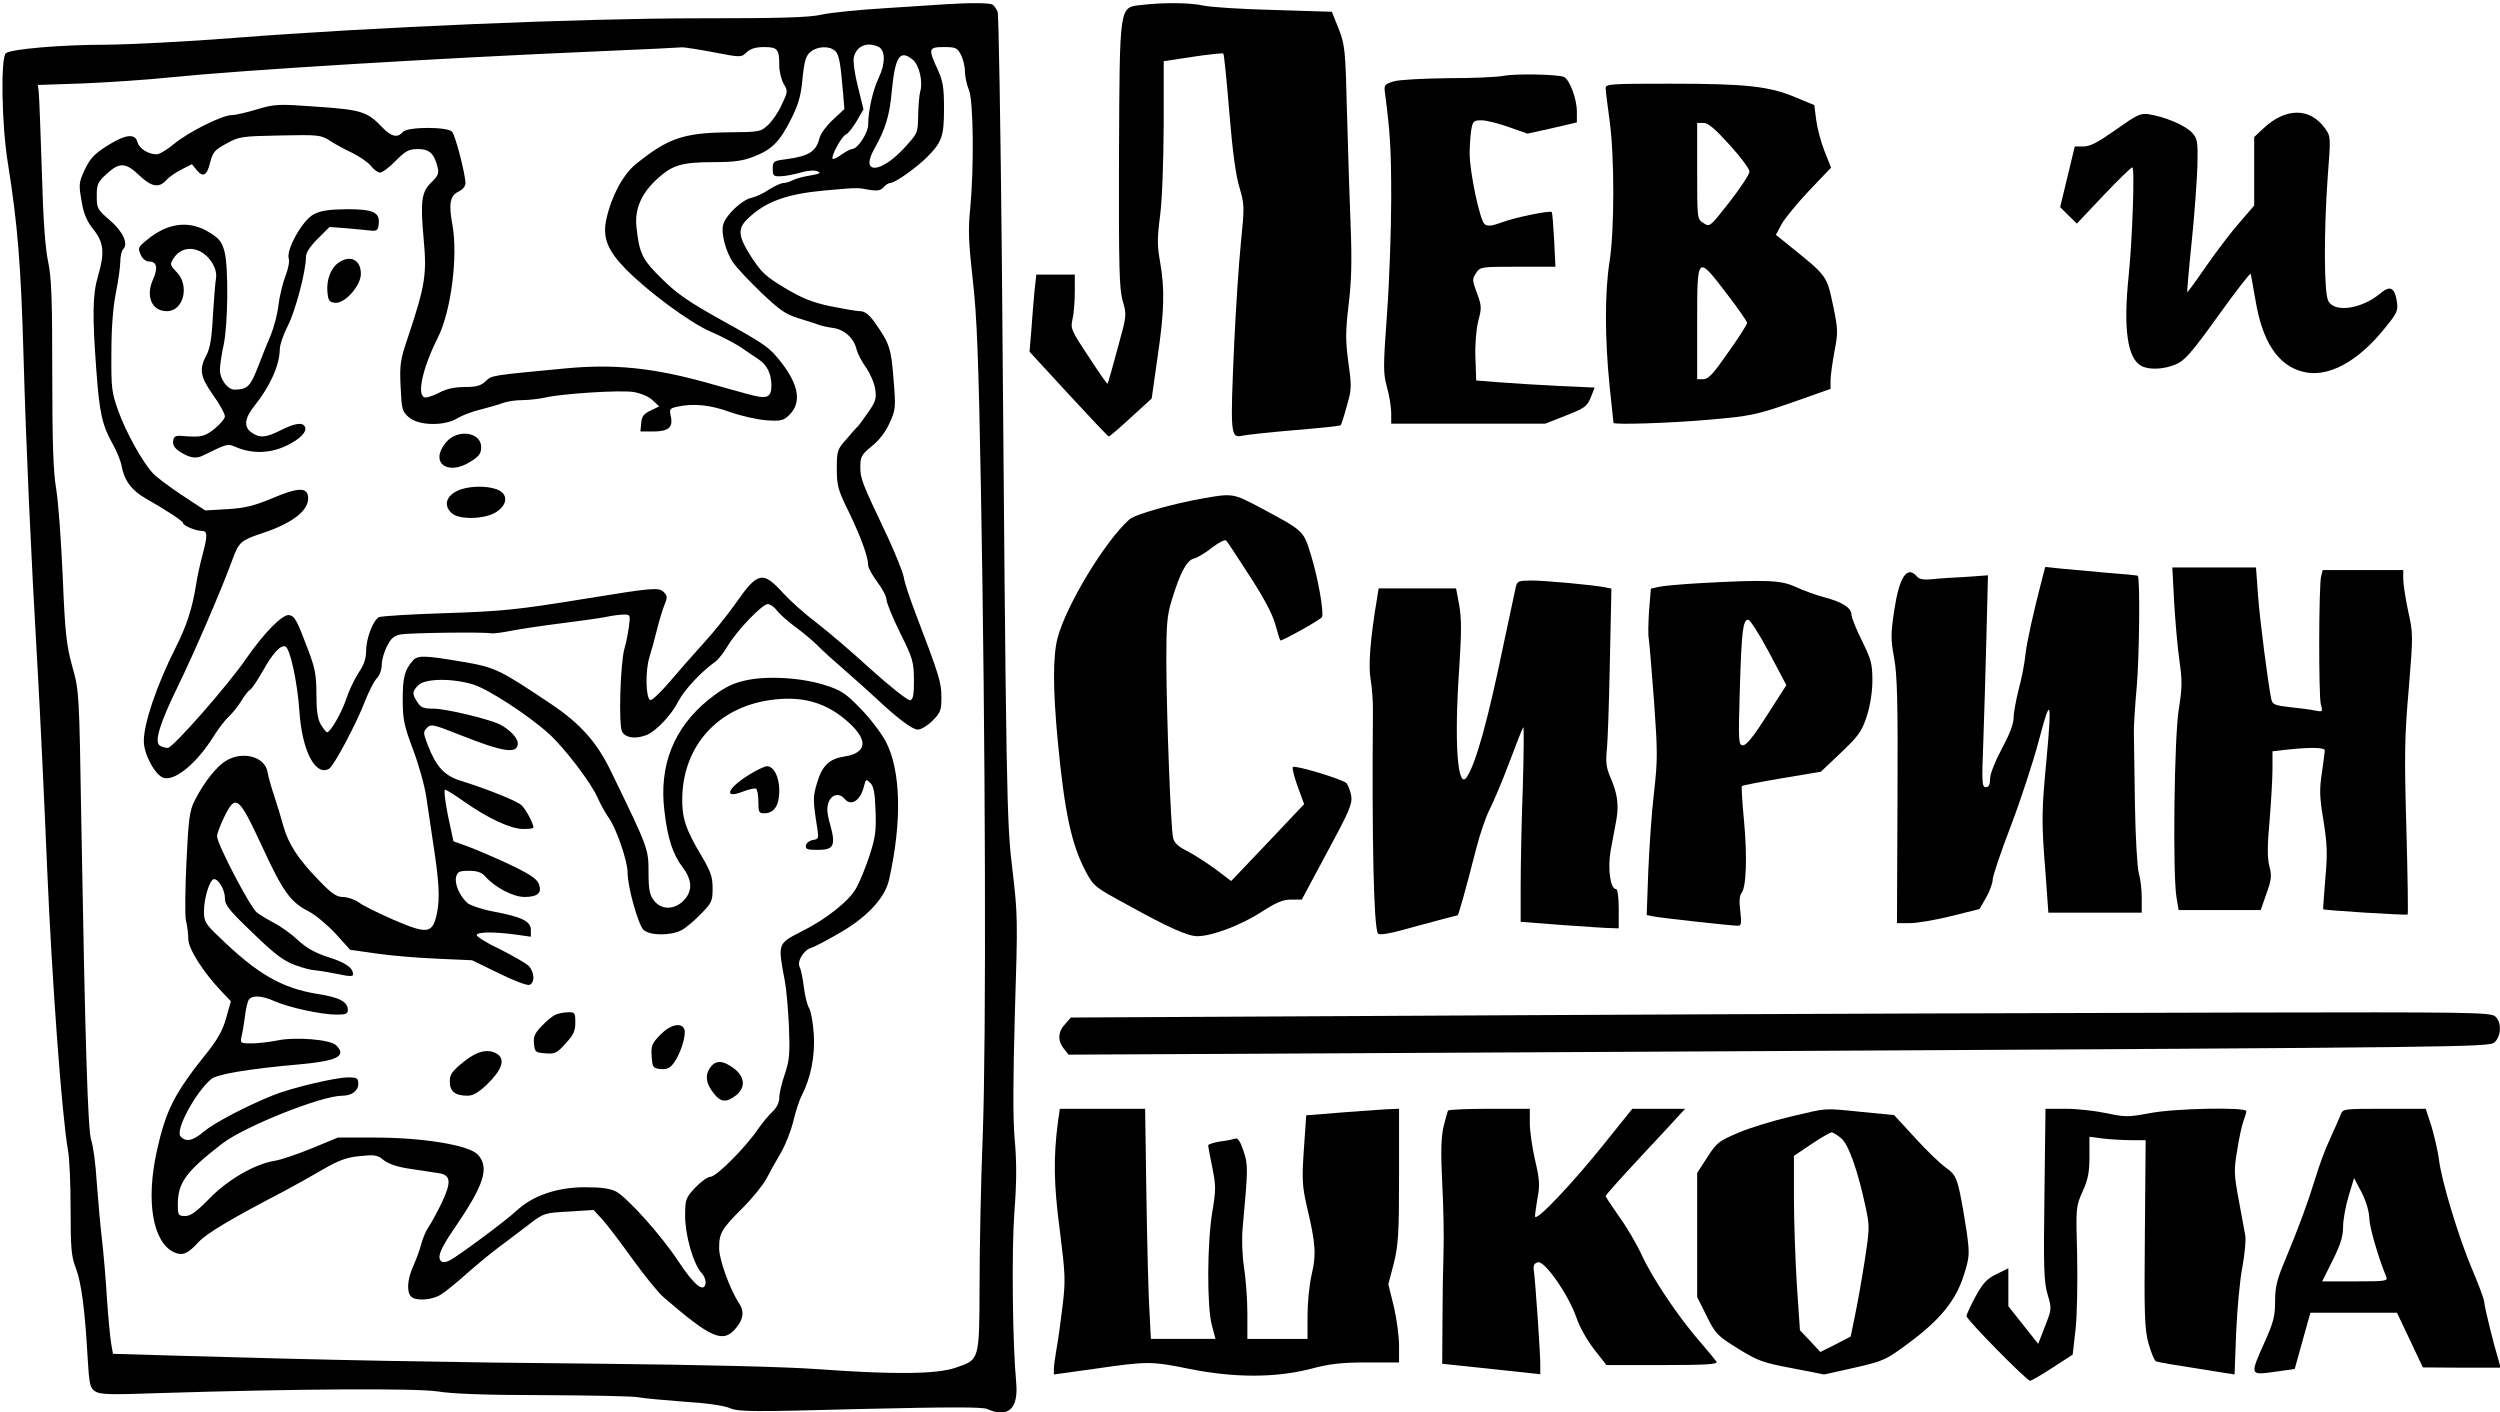 <?xml version="1.0" encoding="UTF-8" standalone="no"?> <svg xmlns="http://www.w3.org/2000/svg" version="1.0" width="956pt" height="540pt" viewBox="0 0 956 540" preserveAspectRatio="xMidYMid meet"><g transform="translate(0,540) scale(0.1,-0.1)" fill="#000000" stroke="none"><path d="M3620 5384 c-25 -2 -128 -8 -230 -15 -102 -6 -213 -17 -248 -25 -49 -11 -156 -14 -465 -14 -457 0 -1258 -34 -1782 -75 -176 -14 -396 -25 -490 -26 -168 0 -358 -16 -382 -32 -21 -13 -17 -274 7 -420 38 -238 50 -392 60 -740 10 -351 27 -732 55 -1217 8 -140 24 -471 35 -735 19 -444 57 -955 80 -1084 6 -30 10 -132 10 -227 0 -149 3 -180 20 -223 21 -55 35 -161 45 -341 6 -103 9 -117 28 -130 19 -13 55 -14 252 -7 515 16 977 19 1060 6 53 -9 189 -14 405 -14 179 -1 341 -4 360 -8 19 -4 98 -11 175 -17 84 -5 155 -15 177 -25 34 -14 86 -14 498 -3 350 8 466 8 485 0 80 -36 120 1 111 100 -14 149 -18 501 -7 653 9 115 9 194 1 280 -7 84 -6 229 1 485 11 347 11 373 -9 540 -23 190 -24 248 -41 2350 -5 503 -12 924 -16 935 -5 11 -13 23 -19 27 -11 7 -80 8 -176 2z m-259 -164 c25 -14 25 -64 -1 -118 -22 -46 -40 -125 -40 -178 0 -32 -40 -94 -62 -94 -5 0 -23 -9 -40 -21 -16 -12 -31 -19 -34 -16 -8 8 35 87 51 93 8 3 26 26 41 51 l26 45 -21 85 c-13 50 -19 98 -16 114 10 44 53 61 96 39z m-632 -20 c105 -20 105 -20 126 0 15 14 35 20 67 20 52 0 58 -8 58 -72 0 -22 8 -53 17 -69 16 -27 16 -30 -7 -78 -12 -28 -36 -63 -52 -78 -29 -27 -32 -28 -151 -29 -174 -2 -232 -22 -356 -122 -48 -39 -93 -122 -112 -209 -16 -70 4 -121 74 -192 84 -86 247 -206 324 -239 38 -16 89 -43 113 -58 23 -16 54 -37 68 -46 35 -23 51 -55 52 -101 0 -49 -17 -55 -94 -33 -34 9 -101 28 -151 42 -209 58 -356 73 -545 55 -285 -27 -279 -26 -303 -49 -18 -17 -36 -22 -80 -22 -38 0 -70 -7 -94 -20 -21 -11 -46 -20 -55 -20 -37 0 -14 109 46 228 51 101 78 312 56 433 -15 80 -9 112 25 127 14 7 25 20 25 31 0 33 -38 182 -51 197 -17 20 -172 20 -189 -1 -19 -23 -43 -18 -76 16 -60 63 -81 69 -252 81 -150 11 -161 10 -229 -10 -39 -12 -82 -22 -96 -22 -37 0 -165 -64 -221 -110 -26 -22 -56 -40 -67 -40 -32 0 -67 22 -73 46 -9 35 -46 31 -117 -14 -49 -31 -65 -49 -85 -91 -23 -50 -23 -57 -12 -120 8 -49 20 -77 45 -108 40 -50 44 -90 18 -178 -21 -70 -22 -152 -7 -355 12 -169 23 -216 62 -286 16 -28 32 -67 35 -86 10 -55 39 -94 92 -124 81 -46 143 -87 143 -94 0 -10 48 -30 70 -30 24 0 25 -14 4 -94 -9 -33 -20 -83 -24 -111 -15 -94 -37 -160 -79 -243 -71 -141 -121 -287 -121 -356 0 -51 44 -132 77 -141 45 -11 128 59 191 161 17 27 43 61 57 74 15 14 36 40 48 60 11 19 27 39 34 43 7 4 28 36 48 71 38 68 67 100 86 94 18 -6 46 -133 54 -248 10 -151 61 -249 113 -220 18 9 107 177 138 259 14 36 34 75 44 86 12 12 20 35 20 54 0 17 9 49 20 70 15 30 27 40 52 45 33 6 320 10 348 4 8 -1 40 3 70 9 30 6 114 19 185 28 72 9 152 20 178 25 27 6 60 10 73 10 24 0 25 -2 19 -47 -4 -27 -11 -64 -17 -83 -16 -57 -23 -293 -9 -318 13 -24 51 -29 93 -13 36 14 96 77 122 129 22 43 89 115 142 152 11 8 32 35 47 60 34 58 132 160 153 160 9 0 25 -11 36 -26 11 -14 44 -43 73 -64 30 -22 66 -53 82 -69 15 -16 64 -60 108 -98 44 -39 96 -85 115 -103 84 -79 139 -120 160 -120 12 0 37 15 56 34 31 31 34 40 34 90 0 57 -8 82 -99 321 -21 55 -42 117 -45 138 -4 21 -32 90 -62 155 -98 206 -104 221 -104 266 0 39 4 47 44 80 28 22 54 56 68 89 23 50 24 57 15 167 -9 119 -16 138 -72 217 -21 30 -37 42 -55 43 -14 0 -65 9 -115 19 -70 15 -109 31 -174 70 -72 43 -89 59 -127 117 -53 83 -55 110 -11 151 66 62 146 91 285 104 136 12 126 12 177 3 31 -5 44 -2 54 10 7 9 19 16 25 16 18 0 97 56 139 97 59 59 67 80 67 188 0 81 -4 105 -25 151 -36 78 -34 84 25 84 45 0 51 -3 65 -30 8 -16 15 -44 15 -63 0 -19 7 -51 15 -70 18 -43 20 -302 5 -457 -8 -77 -6 -129 10 -270 16 -139 22 -301 31 -790 18 -980 21 -2122 7 -2485 -7 -176 -12 -432 -12 -570 -1 -289 0 -284 -91 -315 -72 -25 -234 -27 -523 -6 -121 9 -442 17 -832 21 -591 5 -1053 14 -1631 31 l-237 7 -7 41 c-4 23 -11 99 -16 171 -4 72 -13 173 -19 225 -6 52 -15 151 -20 220 -4 69 -14 141 -21 160 -13 38 -23 362 -38 1220 -8 492 -8 496 -34 590 -23 83 -28 127 -37 345 -6 138 -17 288 -25 335 -11 63 -15 175 -15 440 0 289 -3 369 -16 430 -11 51 -19 162 -24 350 -5 151 -10 286 -12 300 l-3 25 175 6 c96 4 245 14 330 23 277 28 1014 73 1645 100 165 7 307 14 315 15 8 0 62 -8 119 -19z m465 5 c15 -15 20 -45 30 -161 l5 -61 -44 -41 c-24 -22 -47 -53 -51 -69 -13 -53 -40 -70 -129 -82 -47 -6 -50 -8 -50 -36 0 -27 3 -30 30 -29 17 0 51 7 76 14 27 8 54 10 65 5 15 -6 9 -10 -27 -16 -26 -4 -56 -12 -67 -18 -11 -6 -28 -11 -37 -11 -8 0 -32 -11 -53 -24 -20 -14 -50 -28 -67 -32 -39 -8 -102 -69 -110 -105 -8 -33 11 -103 39 -144 11 -16 58 -67 105 -112 71 -68 96 -85 141 -99 30 -9 64 -20 75 -24 11 -5 38 -11 60 -14 44 -6 81 -39 91 -84 4 -15 20 -46 36 -68 16 -23 32 -60 35 -83 5 -36 1 -48 -28 -89 -18 -26 -35 -49 -38 -52 -4 -3 -23 -24 -43 -48 -36 -40 -38 -45 -38 -114 0 -65 4 -81 46 -166 46 -95 74 -172 74 -204 0 -10 16 -38 35 -64 19 -25 35 -55 35 -67 0 -11 23 -68 52 -127 49 -98 52 -110 53 -180 0 -59 -3 -75 -15 -78 -8 -1 -75 51 -148 117 -72 66 -167 147 -210 180 -43 32 -101 84 -129 115 -77 84 -96 79 -181 -43 -29 -41 -83 -109 -121 -150 -38 -42 -97 -109 -131 -149 -34 -40 -67 -71 -73 -69 -18 6 -20 113 -3 166 8 25 21 73 29 106 8 33 21 75 28 92 12 29 11 35 -3 49 -18 19 -45 16 -303 -26 -257 -42 -318 -48 -540 -55 -126 -4 -237 -11 -246 -15 -23 -13 -49 -82 -49 -131 0 -28 -9 -53 -29 -82 -15 -23 -36 -67 -46 -97 -17 -53 -61 -130 -74 -130 -4 0 -14 13 -24 29 -12 21 -17 52 -17 116 0 72 -5 100 -31 168 -43 115 -52 132 -74 135 -25 3 -95 -68 -161 -163 -69 -102 -283 -345 -302 -345 -10 0 -23 4 -31 9 -22 14 1 87 69 226 64 131 169 375 210 488 23 63 32 71 110 97 122 40 185 91 178 142 -5 35 -39 34 -136 -7 -69 -29 -105 -38 -172 -42 l-85 -5 -90 59 c-49 33 -100 71 -111 84 -41 45 -103 158 -131 236 -26 72 -28 89 -27 223 0 94 6 174 17 229 9 46 17 100 17 120 0 20 5 42 11 48 21 21 -1 68 -51 111 -48 41 -50 46 -50 93 0 45 4 53 38 84 48 45 73 44 124 -5 47 -45 76 -50 104 -19 10 12 37 30 58 41 l40 20 18 -22 c24 -30 40 -22 52 30 10 38 17 47 62 71 48 27 58 28 205 31 145 3 156 2 189 -19 19 -13 58 -34 86 -47 28 -14 61 -36 72 -50 11 -14 27 -26 35 -26 9 0 36 20 60 45 39 39 51 45 86 45 44 0 62 -18 75 -72 5 -21 0 -32 -23 -54 -39 -37 -44 -71 -31 -217 13 -137 6 -179 -61 -380 -28 -82 -31 -101 -27 -186 4 -87 6 -95 32 -117 37 -32 135 -34 184 -4 18 11 59 27 90 34 31 8 70 19 85 25 16 6 49 11 75 11 26 0 66 5 88 10 67 15 285 29 337 21 28 -5 58 -17 73 -32 l25 -23 -33 -16 c-26 -12 -34 -22 -36 -48 l-3 -32 49 0 c59 0 77 16 67 59 -6 27 -3 30 26 36 60 13 124 7 199 -20 41 -15 104 -29 138 -32 56 -4 67 -2 88 18 50 47 41 114 -29 204 -46 58 -57 66 -228 161 -124 69 -171 101 -227 157 -76 74 -87 97 -98 198 -8 71 20 133 85 190 55 49 92 59 213 59 75 0 110 5 150 21 70 27 99 56 143 143 28 56 38 89 44 156 7 69 13 87 31 102 27 22 73 23 94 3z m296 -33 c25 -20 40 -84 29 -122 -4 -14 -7 -55 -8 -92 -1 -67 -1 -67 -56 -127 -90 -96 -166 -97 -112 -1 43 76 59 128 67 220 13 134 31 162 80 122z"></path><path d="M1578 2873 c-31 -36 -38 -63 -38 -148 0 -76 5 -99 39 -190 22 -58 45 -140 51 -182 6 -43 18 -118 25 -168 24 -155 28 -218 16 -277 -17 -79 -35 -82 -169 -24 -57 25 -116 54 -131 66 -16 11 -43 20 -60 20 -24 0 -43 13 -91 63 -79 81 -117 139 -136 207 -8 30 -24 82 -35 115 -11 33 -23 75 -26 93 -10 59 -96 82 -160 42 -36 -22 -83 -82 -118 -150 -20 -40 -24 -68 -32 -235 -5 -104 -6 -206 -2 -225 5 -19 9 -51 9 -70 0 -38 57 -128 128 -202 l35 -37 -18 -63 c-12 -45 -32 -81 -69 -128 -128 -159 -161 -223 -196 -380 -43 -193 -16 -351 66 -389 32 -14 52 -6 94 40 32 34 123 88 330 196 36 19 100 55 143 80 62 36 92 47 142 52 57 6 68 5 93 -16 20 -15 54 -26 103 -33 41 -6 88 -13 106 -16 47 -7 50 -33 13 -112 -18 -37 -40 -78 -50 -92 -10 -14 -23 -44 -29 -67 -6 -23 -20 -61 -31 -85 -22 -49 -26 -98 -8 -116 18 -18 79 -14 113 7 17 10 61 46 98 79 38 34 94 80 125 103 32 24 83 62 115 87 56 43 59 44 152 49 l95 6 35 -38 c19 -21 70 -89 114 -150 44 -61 97 -127 119 -146 182 -157 227 -177 276 -118 29 34 33 64 13 94 -35 52 -77 168 -77 211 0 59 8 73 91 156 38 38 78 88 90 111 12 23 36 67 54 97 18 30 40 86 49 124 9 38 24 83 33 99 34 67 50 150 45 232 -3 44 -11 89 -18 100 -7 11 -16 47 -20 80 -4 33 -11 68 -16 77 -11 22 15 65 45 74 12 3 64 31 114 60 102 60 168 132 183 201 50 223 45 417 -13 528 -18 33 -61 90 -97 126 -56 58 -75 70 -135 89 -94 30 -230 37 -313 16 -48 -12 -79 -29 -133 -72 -133 -108 -190 -252 -168 -427 12 -104 32 -164 69 -213 38 -50 39 -92 4 -128 -36 -36 -85 -36 -113 0 -17 22 -21 41 -21 110 0 88 -2 93 -142 381 -55 115 -119 186 -231 261 -200 134 -213 140 -342 162 -143 24 -168 25 -187 3z m233 -91 c57 -18 208 -116 287 -187 60 -54 163 -189 187 -245 11 -25 30 -59 42 -76 29 -39 73 -166 73 -211 0 -56 41 -200 61 -219 25 -22 103 -23 145 -1 16 8 49 36 74 62 42 42 45 50 45 98 0 44 -7 64 -43 125 -61 102 -75 146 -73 225 5 194 134 339 330 369 128 20 225 -8 312 -90 70 -66 62 -112 -23 -125 -57 -9 -84 -35 -103 -99 -17 -55 -17 -66 1 -180 5 -33 4 -37 -17 -40 -13 -2 -25 -11 -27 -20 -3 -15 4 -18 46 -18 61 0 69 17 46 99 -12 42 -13 63 -5 84 12 30 41 36 61 12 25 -30 61 -6 74 49 7 27 8 28 24 12 13 -12 18 -39 20 -106 3 -76 0 -101 -23 -172 -15 -46 -38 -102 -52 -126 -27 -48 -115 -118 -208 -164 -92 -47 -91 -45 -64 -188 6 -30 13 -109 16 -176 4 -104 2 -128 -16 -182 -12 -34 -21 -74 -21 -90 0 -18 -10 -38 -26 -53 -14 -13 -40 -44 -57 -69 -48 -70 -158 -180 -180 -180 -11 0 -37 -19 -59 -42 -36 -39 -38 -45 -38 -108 0 -74 31 -182 62 -217 11 -11 18 -30 16 -41 -6 -37 -44 -6 -104 85 -66 100 -191 239 -237 266 -24 12 -54 17 -120 17 -107 0 -200 -32 -262 -90 -42 -39 -217 -169 -254 -189 -12 -7 -26 -9 -31 -6 -21 13 -8 47 47 127 115 168 135 232 91 282 -33 37 -210 66 -397 66 l-139 0 -99 -41 c-54 -22 -118 -44 -143 -48 -76 -12 -181 -73 -251 -146 -48 -49 -70 -65 -91 -65 -26 0 -28 3 -28 44 0 83 30 125 170 233 86 66 379 183 459 183 36 0 61 19 61 45 0 22 -4 25 -39 25 -48 0 -217 -40 -286 -68 -102 -41 -226 -106 -264 -138 -43 -37 -71 -43 -91 -19 -20 24 57 167 117 218 22 19 137 39 339 57 145 13 181 32 139 73 -21 22 -157 33 -226 18 -30 -6 -75 -11 -98 -11 -42 0 -43 1 -37 28 4 15 9 50 13 77 3 28 10 56 15 63 15 17 49 15 99 -7 54 -24 179 -51 237 -51 34 0 42 3 42 18 0 31 -31 48 -115 61 -137 22 -231 76 -377 218 -53 50 -58 60 -58 98 0 43 16 103 32 120 15 16 48 -32 48 -69 0 -27 15 -46 106 -133 82 -80 118 -107 161 -123 29 -11 64 -20 76 -20 12 -1 50 -7 85 -14 47 -10 62 -11 62 -2 0 25 -28 45 -95 66 -50 16 -83 35 -116 65 -25 24 -66 53 -90 65 -24 13 -55 31 -67 41 -25 19 -152 262 -152 291 0 10 12 42 27 73 44 90 55 82 143 -107 82 -178 110 -217 180 -253 26 -13 72 -52 103 -85 l56 -62 98 -14 c54 -8 159 -17 233 -20 l135 -6 103 -50 c56 -28 109 -48 117 -44 21 8 19 48 -3 72 -10 10 -60 39 -110 64 -51 24 -91 49 -89 55 4 12 69 12 150 1 l57 -8 0 26 c0 33 -34 50 -147 71 -42 8 -85 23 -96 32 -30 28 -49 73 -43 99 6 21 12 24 50 24 31 0 48 -6 62 -22 38 -42 106 -78 150 -78 52 0 69 17 53 53 -8 18 -41 39 -118 75 -58 27 -129 57 -157 67 l-50 18 -21 98 c-11 55 -16 99 -11 99 5 0 37 -20 71 -44 92 -65 180 -106 227 -106 22 0 40 2 40 5 0 16 -30 72 -46 86 -19 17 -129 61 -234 94 -61 19 -93 54 -125 138 -17 44 -17 49 -2 64 15 15 24 13 120 -25 173 -69 227 -77 227 -34 0 20 -31 52 -67 71 -41 21 -208 61 -254 61 -39 0 -50 4 -63 25 -21 32 -20 41 4 65 26 26 131 27 211 2z"></path><path d="M2864 2437 c-84 -52 -99 -94 -23 -64 23 9 46 14 50 11 5 -3 9 -25 9 -50 0 -40 2 -44 23 -44 37 0 57 30 57 86 0 54 -21 94 -48 94 -9 -1 -40 -15 -68 -33z"></path><path d="M2125 1520 c-11 -4 -35 -24 -53 -43 -27 -28 -33 -41 -30 -68 3 -32 5 -34 44 -37 37 -3 44 1 77 38 30 32 37 48 37 80 0 37 -2 40 -27 39 -16 0 -37 -4 -48 -9z"></path><path d="M2525 1443 c-32 -33 -36 -42 -33 -83 3 -42 5 -45 34 -48 25 -2 36 3 52 25 25 35 47 106 39 127 -11 28 -54 18 -92 -21z"></path><path d="M1771 1338 c-43 -35 -51 -47 -51 -74 0 -38 21 -54 68 -54 21 0 42 12 75 44 54 52 69 92 42 113 -35 25 -79 16 -134 -29z"></path><path d="M2714 1315 c-19 -29 -14 -60 17 -98 25 -32 47 -34 83 -6 38 30 35 71 -7 103 -43 33 -72 33 -93 1z"></path><path d="M1199 4580 c-42 -22 -105 -134 -95 -168 4 -11 -2 -42 -13 -69 -10 -27 -22 -76 -26 -108 -3 -33 -17 -85 -29 -115 -13 -30 -36 -87 -51 -127 -28 -71 -39 -82 -88 -83 -27 0 -56 40 -56 75 0 17 6 59 14 95 17 79 19 294 4 356 -10 38 -19 51 -58 75 -77 48 -160 38 -241 -30 -32 -26 -33 -30 -22 -55 7 -16 20 -26 32 -26 30 0 35 -25 15 -69 -29 -65 -4 -121 53 -121 64 0 88 97 38 149 -27 28 -27 30 -11 55 34 51 103 44 143 -14 15 -23 21 -43 18 -64 -3 -17 -8 -82 -12 -145 -4 -84 -11 -124 -25 -150 -28 -53 -24 -81 26 -152 25 -35 45 -71 45 -81 0 -9 -18 -30 -40 -48 -38 -30 -50 -33 -125 -27 -24 2 -31 -2 -33 -20 -2 -16 6 -28 30 -43 36 -22 59 -25 86 -11 94 46 92 45 125 31 62 -26 129 -24 191 5 55 26 83 56 71 75 -10 16 -39 11 -91 -15 -57 -29 -81 -31 -112 -9 -31 21 -27 55 11 102 60 75 96 155 97 217 0 17 14 57 31 90 29 57 69 208 69 263 0 16 16 40 45 69 l45 45 67 -5 c38 -4 79 -7 93 -9 20 -2 26 2 28 23 6 47 -19 59 -121 59 -70 -1 -100 -5 -128 -20z"></path><path d="M1294 4395 c-29 -20 -46 -65 -42 -111 3 -34 7 -39 29 -42 37 -4 99 65 99 111 0 54 -41 74 -86 42z"></path><path d="M1706 3709 c-65 -77 4 -131 94 -74 32 20 40 31 40 55 0 58 -90 71 -134 19z"></path><path d="M1767 3530 c-58 -18 -76 -60 -39 -93 28 -25 125 -23 168 4 47 29 48 72 3 88 -37 13 -92 13 -132 1z"></path><path d="M4365 5381 c-86 -10 -83 7 -86 -576 -1 -433 1 -507 14 -555 16 -55 16 -55 -20 -185 -19 -71 -36 -131 -38 -133 -1 -1 -34 45 -72 104 -66 99 -70 108 -62 142 5 20 9 67 9 105 l0 67 -74 0 -73 0 -7 -62 c-3 -35 -9 -101 -12 -148 l-7 -85 149 -162 c82 -89 151 -162 154 -162 3 0 41 32 84 72 l80 73 22 155 c26 176 29 262 10 368 -11 62 -11 91 0 175 8 61 13 199 14 347 l0 245 112 17 c61 9 114 15 116 12 3 -3 13 -104 23 -226 12 -147 25 -243 39 -287 19 -65 19 -72 5 -212 -8 -80 -19 -248 -25 -375 -16 -359 -15 -371 31 -361 13 3 102 13 198 21 96 8 176 16 178 19 2 2 13 35 23 73 19 64 19 76 6 168 -11 84 -11 116 1 219 11 89 13 168 8 296 -4 96 -10 292 -14 435 -6 247 -8 263 -32 325 l-26 65 -224 7 c-123 3 -244 11 -269 17 -48 11 -152 12 -235 2z"></path><path d="M5750 5110 c-25 -5 -121 -9 -214 -9 -94 -1 -185 -6 -206 -12 -35 -11 -38 -14 -34 -43 20 -153 24 -215 24 -404 0 -119 -7 -318 -16 -441 -15 -207 -15 -228 0 -282 9 -32 16 -77 16 -99 l0 -40 294 0 295 0 79 31 c72 28 81 35 95 69 l15 38 -137 6 c-75 4 -176 10 -226 14 l-90 7 -3 87 c-2 52 3 109 11 141 13 49 13 58 -5 106 -18 48 -19 54 -4 76 16 25 19 25 160 25 l144 0 -5 103 c-3 56 -7 104 -9 106 -6 7 -140 -20 -190 -39 -41 -15 -55 -16 -67 -7 -18 15 -57 199 -57 270 0 29 3 69 6 90 6 34 9 37 40 37 18 0 65 -12 104 -26 l71 -25 95 21 94 22 0 41 c0 49 -28 124 -50 133 -27 10 -184 13 -230 4z"></path><path d="M6140 5063 c0 -10 7 -65 15 -123 19 -137 19 -418 0 -540 -19 -120 -18 -296 0 -475 8 -77 15 -141 15 -142 0 -8 219 -1 365 12 160 14 179 18 318 66 l147 52 0 32 c0 18 7 68 15 111 14 74 14 84 -6 179 -23 110 -23 110 -161 221 l-57 46 22 41 c12 22 60 80 106 129 l83 87 -25 63 c-14 35 -28 89 -32 120 l-7 56 -72 30 c-99 42 -189 52 -476 52 -232 0 -250 -1 -250 -17z m474 -217 c42 -46 76 -92 76 -102 0 -11 -35 -63 -76 -116 -75 -96 -76 -97 -100 -81 -24 15 -24 16 -24 199 l0 184 24 0 c18 0 45 -23 100 -84z m-11 -569 c43 -56 78 -106 78 -112 0 -5 -32 -56 -72 -112 -57 -82 -76 -103 -95 -103 l-24 0 0 215 c0 261 -1 261 113 112z"></path><path d="M8091 4904 c-68 -48 -98 -64 -123 -64 l-34 0 -28 -116 -28 -116 32 -32 32 -31 102 108 c56 59 105 107 110 107 10 0 0 -276 -14 -415 -21 -202 -5 -315 48 -344 29 -16 85 -14 131 5 34 14 59 41 163 186 67 93 123 166 125 161 1 -4 9 -50 18 -101 26 -158 85 -248 179 -273 96 -26 212 36 318 169 47 58 49 65 43 103 -9 51 -26 58 -64 26 -71 -59 -175 -74 -198 -27 -16 32 -17 260 -2 471 12 155 12 157 -10 188 -58 81 -152 80 -238 -2 l-33 -31 0 -131 0 -131 -56 -65 c-31 -35 -88 -110 -127 -166 -39 -57 -72 -102 -73 -100 -1 1 6 88 17 192 11 105 20 236 22 292 2 95 0 103 -22 127 -26 27 -101 59 -163 69 -33 5 -45 -1 -127 -59z"></path><path d="M4605 3495 c-120 -21 -266 -62 -287 -82 -93 -83 -241 -328 -274 -453 -18 -70 -18 -195 1 -395 26 -272 52 -394 107 -498 30 -56 35 -60 159 -127 159 -88 231 -120 268 -120 55 0 166 42 242 91 59 38 84 49 116 49 l41 0 97 181 c86 159 97 185 92 217 -4 19 -12 41 -19 48 -17 15 -196 69 -204 61 -4 -3 5 -37 18 -74 l25 -68 -139 -147 -140 -147 -61 46 c-34 25 -83 56 -108 69 -33 16 -49 31 -53 50 -9 35 -25 463 -26 675 0 142 3 177 21 235 32 105 57 151 84 158 13 3 45 22 70 42 26 20 50 32 54 27 4 -4 44 -64 88 -133 53 -81 88 -146 99 -185 9 -33 18 -62 20 -64 4 -4 152 78 159 89 9 15 -15 151 -42 238 -29 94 -26 91 -196 182 -100 53 -104 54 -212 35z"></path><path d="M7811 3194 c-36 -138 -60 -247 -66 -299 -3 -33 -15 -93 -26 -133 -10 -40 -19 -88 -19 -107 0 -23 -16 -65 -45 -118 -26 -49 -45 -97 -45 -115 0 -23 -5 -32 -16 -32 -15 0 -16 17 -10 168 3 92 9 274 12 404 l6 238 -83 -6 c-46 -2 -105 -6 -131 -9 -32 -3 -50 0 -58 11 -37 43 -67 -2 -86 -127 -14 -93 -14 -113 -1 -184 12 -65 15 -170 13 -547 l-2 -468 50 0 c27 0 98 12 158 27 l108 27 25 44 c14 24 25 55 25 68 0 13 31 106 70 207 38 100 86 247 107 327 45 171 50 157 29 -73 -19 -198 -20 -238 -4 -434 l11 -153 179 0 178 0 0 58 c0 31 -5 73 -11 92 -6 20 -13 137 -15 265 -2 127 -4 248 -4 270 -1 22 4 103 11 180 10 117 13 413 4 423 -1 2 -56 7 -121 12 -66 6 -145 13 -176 16 l-57 6 -10 -38z"></path><path d="M8314 3098 c4 -73 13 -173 20 -223 11 -78 11 -103 -2 -185 -18 -105 -24 -635 -9 -722 l8 -48 157 0 157 0 22 63 c19 53 21 68 11 105 -8 31 -8 78 1 175 6 73 11 162 11 198 l0 66 61 7 c88 9 139 8 139 -4 0 -5 -5 -43 -11 -85 -10 -64 -9 -94 6 -183 14 -89 16 -126 7 -222 -5 -63 -9 -116 -8 -117 3 -4 319 -24 323 -20 2 3 0 151 -5 328 -8 280 -7 351 9 534 17 206 17 212 -2 297 -10 48 -19 104 -19 123 l0 35 -154 0 -154 0 -6 -24 c-9 -36 -10 -456 -1 -490 8 -28 7 -29 -23 -23 -17 4 -60 9 -96 13 -55 6 -65 10 -70 28 -11 46 -46 316 -52 409 l-7 97 -160 0 -160 0 7 -132z"></path><path d="M5797 3158 c-3 -13 -24 -112 -47 -220 -59 -287 -105 -454 -140 -508 -36 -57 -50 127 -30 413 9 140 9 192 0 243 l-12 64 -148 0 -148 0 -6 -37 c-26 -154 -34 -259 -25 -309 5 -29 10 -86 9 -126 -4 -483 3 -821 19 -847 6 -9 45 -2 154 29 81 22 149 40 151 40 3 0 30 94 71 255 14 55 37 122 51 149 14 27 48 107 75 179 27 72 51 133 54 136 3 2 2 -103 -2 -235 -5 -131 -8 -300 -8 -374 l0 -135 155 -12 c85 -6 170 -12 188 -12 l32 -1 0 75 c0 41 -4 75 -10 75 -22 0 -33 78 -21 147 7 38 17 91 22 118 10 58 4 101 -23 163 -15 34 -18 56 -14 100 4 32 9 184 12 339 l6 282 -24 5 c-44 9 -229 26 -282 26 -48 0 -54 -3 -59 -22z"></path><path d="M6500 3170 c-69 -4 -139 -10 -156 -14 l-31 -7 -7 -85 c-3 -47 -4 -95 -1 -107 2 -12 11 -119 20 -237 14 -196 14 -227 0 -350 -9 -74 -18 -210 -22 -302 l-6 -167 24 -5 c27 -6 300 -36 325 -36 13 0 14 9 9 55 -5 37 -3 60 4 69 19 22 23 139 10 279 -7 70 -10 129 -8 131 3 3 71 16 153 30 l149 25 77 73 c68 65 79 80 99 140 13 42 21 92 21 137 0 63 -5 80 -40 151 -22 44 -40 89 -40 100 0 25 -35 48 -104 66 -30 8 -78 25 -108 39 -58 27 -111 29 -368 15z m265 -265 l66 -125 -73 -114 c-50 -79 -79 -115 -92 -116 -18 0 -19 8 -13 213 7 227 12 267 32 267 8 0 43 -56 80 -125z"></path><path d="M5840 1518 l-1745 -9 -22 -25 c-28 -30 -29 -64 -5 -94 l18 -23 2716 14 c2633 14 2717 15 2737 33 26 24 28 77 3 99 -17 16 -98 17 -988 15 -533 -1 -1754 -5 -2714 -10z"></path><path d="M4046 1113 c-18 -136 -17 -241 7 -420 21 -168 22 -190 10 -289 -7 -59 -17 -132 -23 -163 -5 -30 -10 -64 -10 -76 l0 -21 158 22 c200 29 215 29 362 -1 169 -34 327 -34 460 0 75 20 120 25 218 25 l122 0 0 64 c0 36 -9 103 -20 150 l-21 85 21 80 c17 70 20 111 20 335 l0 256 -27 -1 c-16 0 -95 -6 -178 -12 l-150 -12 -9 -131 c-8 -116 -6 -140 12 -220 33 -139 36 -181 18 -257 -9 -38 -16 -108 -16 -158 l0 -89 -115 0 -115 0 0 98 c0 53 -6 133 -13 177 -7 47 -9 109 -5 150 21 229 21 241 3 294 -11 34 -22 51 -30 47 -7 -2 -33 -8 -59 -11 -25 -4 -46 -11 -46 -15 0 -4 7 -42 16 -85 14 -70 14 -84 0 -169 -20 -119 -21 -361 -2 -433 l14 -53 -123 0 -124 0 -5 98 c-4 53 -9 251 -12 440 l-5 342 -163 0 -163 0 -7 -47z"></path><path d="M5537 1153 c-2 -5 -10 -32 -17 -62 -9 -40 -11 -95 -5 -215 5 -89 7 -208 5 -266 -2 -58 -4 -177 -4 -265 l-1 -160 188 -20 187 -20 0 39 c0 44 -18 304 -24 353 -4 24 0 32 15 36 26 7 118 -126 147 -211 12 -36 41 -87 68 -122 l47 -60 214 0 c169 0 213 3 207 13 -4 6 -33 41 -64 77 -82 94 -182 243 -223 333 -20 43 -59 109 -87 147 -27 39 -50 73 -50 76 0 4 57 68 127 143 70 75 138 148 152 164 l25 27 -101 0 -101 0 -102 -127 c-126 -158 -270 -310 -270 -284 0 9 5 42 10 73 9 46 7 70 -10 142 -11 48 -20 111 -20 141 l0 55 -154 0 c-85 0 -157 -3 -159 -7z"></path><path d="M6847 1130 c-64 -15 -154 -42 -198 -61 -76 -32 -84 -38 -120 -94 l-39 -60 0 -237 0 -238 36 -72 c34 -69 41 -76 120 -125 76 -47 95 -54 207 -75 l122 -24 117 26 c113 26 119 29 208 95 120 89 180 163 210 260 22 70 22 79 11 162 -7 48 -19 118 -27 155 -13 57 -20 69 -52 92 -20 14 -74 65 -118 114 l-81 88 -124 12 c-149 15 -128 16 -272 -18z m194 -83 c28 -23 64 -125 94 -267 15 -70 14 -82 -5 -205 -11 -71 -28 -165 -37 -208 l-16 -78 -58 -30 -58 -29 -39 42 -39 41 -12 176 c-6 97 -11 247 -11 333 l0 158 67 45 c37 25 72 45 78 45 5 -1 22 -11 36 -23z"></path><path d="M7818 833 c-4 -281 -2 -336 12 -383 16 -54 16 -56 -10 -122 l-26 -67 -57 72 -57 72 0 72 0 73 -45 -22 c-37 -18 -52 -34 -80 -85 -19 -35 -35 -69 -35 -76 0 -13 230 -247 243 -247 5 0 43 22 86 50 l77 50 11 97 c6 54 8 181 6 283 -5 183 -5 186 21 244 21 46 26 74 26 134 l0 75 53 -7 c28 -3 77 -6 107 -6 l55 0 -3 -357 c-3 -314 -1 -365 14 -421 10 -35 23 -66 29 -68 6 -3 77 -15 156 -27 l144 -23 6 160 c4 89 14 202 24 251 9 50 14 104 11 120 -3 17 -14 78 -25 136 -18 97 -19 114 -6 190 7 46 18 97 24 112 6 16 11 33 11 38 0 16 -275 11 -371 -8 -81 -15 -92 -15 -163 0 -42 9 -112 17 -155 17 l-79 0 -4 -327z"></path><path d="M8951 1138 c-5 -13 -23 -54 -41 -93 -18 -38 -43 -106 -56 -150 -29 -95 -63 -187 -115 -312 -32 -76 -39 -104 -39 -159 0 -56 -6 -81 -40 -156 -57 -128 -57 -127 37 -114 l78 11 30 108 30 107 166 0 165 0 50 -105 49 -104 149 -1 148 0 -6 23 c-22 73 -56 212 -56 227 0 10 -21 66 -46 125 -52 122 -119 343 -128 425 -4 30 -17 85 -28 123 l-22 67 -158 0 c-155 0 -159 0 -167 -22z m109 -394 c0 -33 33 -149 65 -226 7 -17 -3 -18 -119 -18 l-126 0 40 80 c30 61 40 91 40 129 0 27 10 80 21 117 l21 69 29 -55 c17 -33 28 -71 29 -96z"></path></g></svg> 